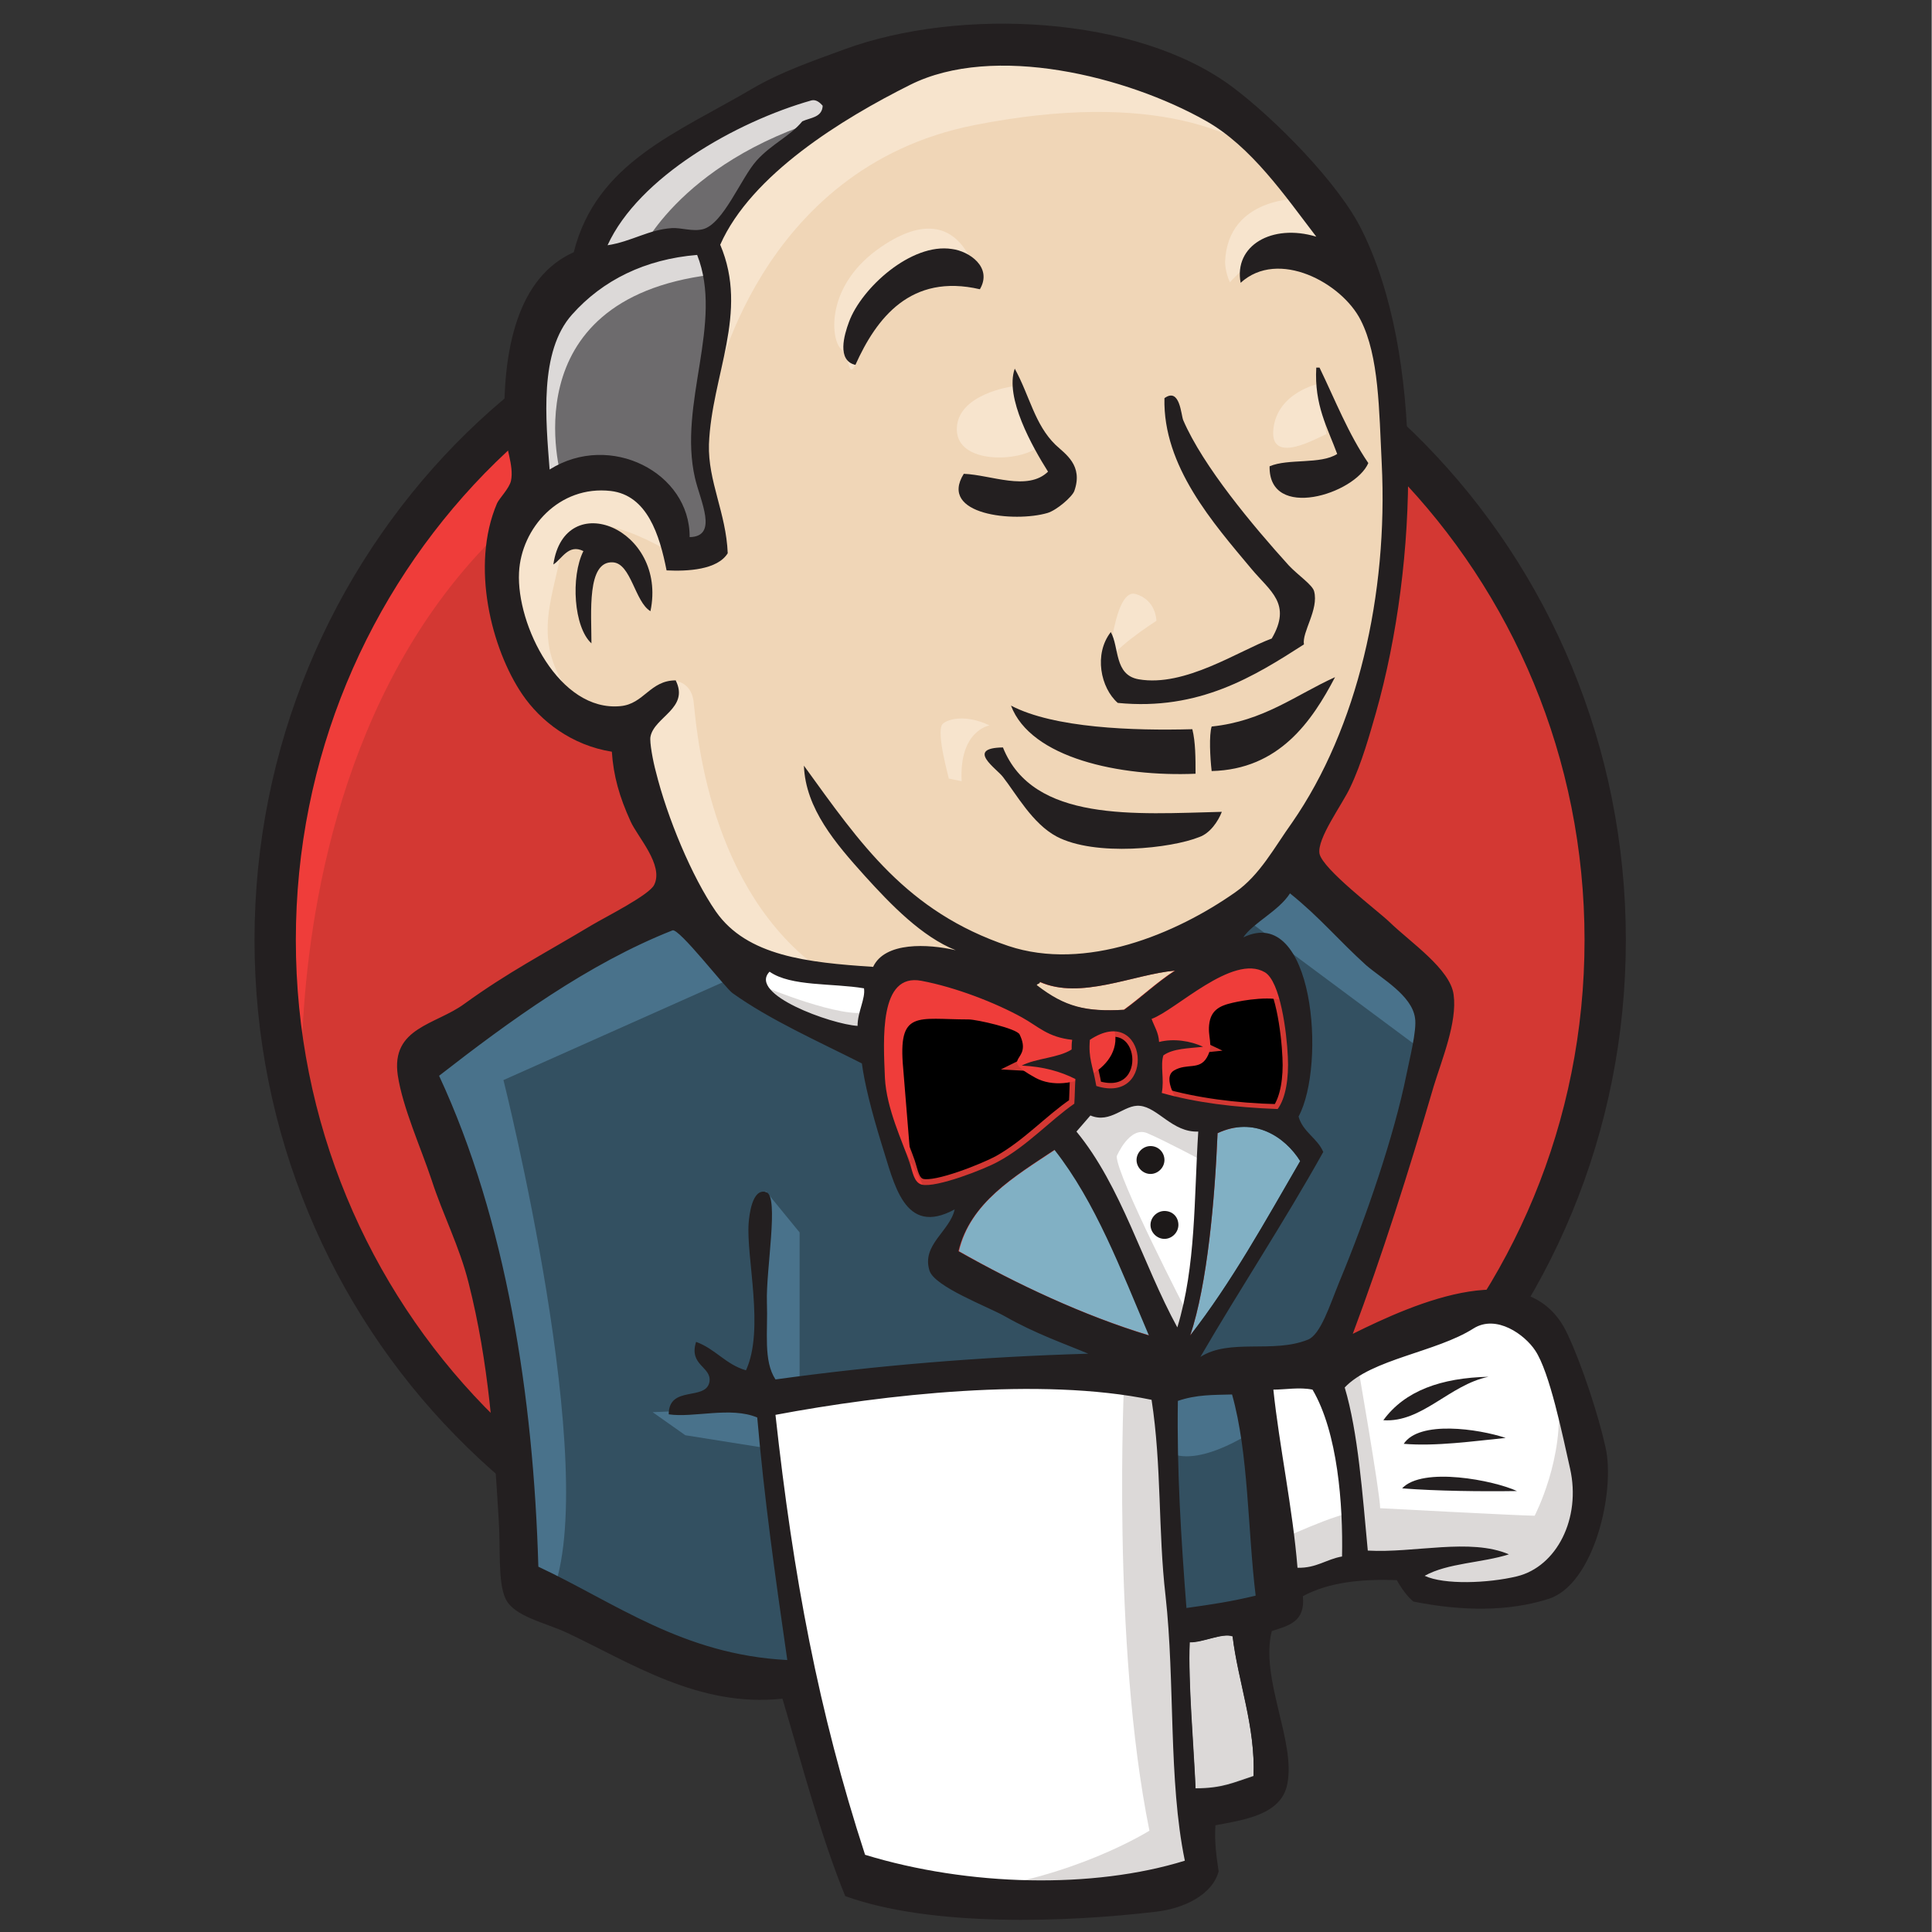 <?xml version="1.0" encoding="UTF-8" standalone="no"?>
<svg
   width="2500"
   height="2500"
   viewBox="0 0 416.938 417"
   preserveAspectRatio="xMinYMin"
   version="1.1"
   id="svg38"
   sodipodi:docname="jenkins.svg"
   inkscape:version="1.4.1-rc (06eac75fbf, 2025-03-29)"
   xmlns:inkscape="http://www.inkscape.org/namespaces/inkscape"
   xmlns:sodipodi="http://sodipodi.sourceforge.net/DTD/sodipodi-0.dtd"
   xmlns="http://www.w3.org/2000/svg"
   xmlns:svg="http://www.w3.org/2000/svg">
  <rect x="0" y="0" width="416.938" height="417" fill="#333333" stroke="none"/>
  <defs
     id="defs38" />
  <sodipodi:namedview
     id="namedview38"
     pagecolor="#505050"
     bordercolor="#ffffff"
     borderopacity="1"
     inkscape:showpageshadow="0"
     inkscape:pageopacity="0"
     inkscape:pagecheckerboard="1"
     inkscape:deskcolor="#505050"
     showgrid="false"
     inkscape:zoom="0.3008"
     inkscape:cx="767.95213"
     inkscape:cy="1515.9574"
     inkscape:window-width="1920"
     inkscape:window-height="957"
     inkscape:window-x="0"
     inkscape:window-y="0"
     inkscape:window-maximized="1"
     inkscape:current-layer="svg38" />
  <path
     d="m 346.521,202.318 c 0,81.06 -64.269,146.835 -143.593,146.835 -79.323,0 -143.591,-65.775 -143.591,-146.835 0,-81.061 64.269,-146.836 143.591,-146.836 79.324,0 143.594,65.775 143.594,146.836"
     fill="#d33833"
     id="path1"
     style="stroke-width:1.167" />
  <path
     d="m 65.243,238.679 c 0,0 -10.422,-153.086 130.739,-157.489 l -9.843,-16.444 -76.544,25.708 -21.886,25.129 -19.107,36.593 -10.886,42.615 3.243,28.488"
     fill="#ef3d3a"
     id="path2"
     style="stroke-width:1.167" />
  <path
     d="m 104.614,102.151 c -25.128,25.823 -40.762,61.375 -40.762,100.747 0,39.372 15.634,74.922 40.762,100.746 25.244,25.823 59.87,41.688 98.315,41.688 38.446,0 73.07,-15.865 98.315,-41.687 25.129,-25.824 40.762,-61.375 40.762,-100.747 0,-39.373 -15.633,-74.923 -40.762,-100.747 -25.243,-25.708 -59.868,-41.687 -98.315,-41.687 -38.329,0 -73.069,15.864 -98.315,41.687 z M 98.246,309.78 C 71.497,282.452 54.936,244.585 54.936,202.897 c 0,-41.688 16.56,-79.555 43.309,-107 26.75,-27.329 63.806,-44.351 104.684,-44.351 40.877,0 77.933,17.023 104.683,44.351 26.749,27.329 43.309,65.195 43.309,107 0,41.687 -16.56,79.554 -43.309,106.883 -26.75,27.444 -63.806,44.351 -104.684,44.351 -40.877,0 -77.933,-16.907 -104.683,-44.351 z"
     fill="#231f20"
     id="path3"
     style="stroke-width:1.167" />
  <path
     d="m 263.377,203.128 -21.887,3.242 -29.529,3.359 -19.107,0.463 -18.644,-0.579 -14.244,-4.4 -12.623,-13.666 -9.843,-27.908 -2.2,-6.022 -13.085,-4.4 -7.644,-12.622 -5.442,-18.066 6.022,-15.864 14.244,-4.98 11.464,5.443 5.442,12.044 6.601,-1.043 2.2,-2.779 -2.2,-12.623 -0.579,-15.865 3.242,-21.886 -0.116,-12.506 9.958,-15.98 17.486,-12.623 30.572,-13.085 33.93,4.979 29.529,21.308 13.665,21.886 8.8,15.865 2.201,39.372 -6.601,33.93 -12.044,30.109 -11.347,16.096"
     fill="#f0d6b7"
     id="path4"
     style="stroke-width:1.167" />
  <path
     d="m 244.849,297.738 -78.165,3.242 v 13.085 l 6.601,45.974 -3.243,3.821 -54.658,-18.644 -3.821,-6.601 -5.443,-61.837 -12.854,-37.056 -2.779,-8.801 43.773,-30.108 13.665,-5.443 12.043,14.822 10.422,9.265 12.044,3.821 5.442,1.622 6.601,28.486 4.98,6.022 12.622,-4.401 -8.801,17.021 47.478,22.466 -5.905,3.242"
     fill="#335061"
     id="path5"
     style="stroke-width:1.167" />
  <path
     d="m 115.153,106.898 14.244,-4.979 11.464,5.442 5.442,12.044 6.601,-1.042 1.622,-6.601 -3.243,-12.623 3.242,-30.108 -2.779,-16.444 9.843,-11.464 21.307,-16.907 -6.022,-8.222 -30.108,14.822 -12.622,9.844 -7.064,15.285 -10.885,14.823 -3.242,17.486 2.2,18.644"
     fill="#6d6b6d"
     id="path6"
     style="stroke-width:1.167" />
  <path
     d="m 137.618,55.483 c 0,0 8.221,-20.265 40.993,-30.108 32.771,-9.843 1.622,-7.064 1.622,-7.064 l -35.553,13.665 -13.663,13.664 -6.022,10.885 12.623,-1.042 m -16.444,47.595 c 0,0 -11.465,-38.331 32.307,-43.773 l -1.621,-6.601 -30.108,7.064 -8.801,28.488 2.2,18.642 6.022,-3.821"
     fill="#dcd9d8"
     id="path7"
     style="stroke-width:1.167" />
  <path
     d="m 138.66,153.914 7.179,-6.949 c 0,0 3.243,0.348 3.822,4.169 0.579,3.822 2.2,38.331 25.708,56.859 2.2,1.737 -17.486,-2.78 -17.486,-2.78 l -17.487,-27.329 m 98.895,-34.393 c 0,0 1.273,-16.559 5.79,-15.285 4.516,1.273 4.516,5.789 4.516,5.789 0,0 -10.885,6.949 -10.306,9.496 m 45.394,-60.678 c 0,0 -9.033,1.852 -9.843,9.843 -0.811,7.99 9.843,1.621 11.464,1.042 M 218.562,83.391 c 0,0 -12.044,1.621 -12.044,9.264 0,7.642 13.665,7.063 17.486,3.821 m -79.786,22.466 c 0,0 -20.727,-12.623 -22.927,-0.579 -2.2,12.043 -7.064,20.727 3.242,33.35 l -7.064,-2.2 -6.6,-16.907 -2.201,-16.444 12.623,-13.085 14.243,1.042 8.222,6.601 0.463,8.222 m 9.843,-34.508 c 0,0 9.263,-48.173 56.279,-57.437 38.676,-7.643 59.057,1.622 66.7,10.422 0,0 -34.508,-40.993 -67.28,-28.486 -32.771,12.623 -56.857,35.551 -56.279,50.258 0.927,25.243 0.579,25.243 0.579,25.243 M 280.862,42.861 c 0,0 -15.864,-0.579 -16.444,13.664 0,0 0,2.201 1.043,4.401 0,0 12.622,-14.244 20.265,-6.601"
     fill="#f7e4cd"
     id="path8"
     style="stroke-width:1.167" />
  <path
     d="m 211.498,62.431 c 0,0 -2.779,-21.77 -21.307,-9.148 -12.044,8.222 -10.886,19.686 -8.801,21.887 2.2,2.2 1.621,6.6 3.242,3.59 1.621,-3.011 1.158,-12.854 7.18,-15.634 5.905,-2.779 15.865,-5.789 19.686,-0.694"
     fill="#f7e4cd"
     id="path9"
     style="stroke-width:1.167" />
  <path
     d="m 160.084,210.193 -51.418,22.927 c 0,0 21.308,84.766 10.422,111.053 l -7.642,-2.779 -0.579,-32.309 -14.244,-61.142 -6.022,-16.908 53.615,-36.13 15.865,15.286 m 5.212,46.899 7.295,8.917 v 32.771 h -8.684 c 0,0 -1.042,-22.928 -1.042,-25.707 0,-2.78 1.042,-12.623 1.042,-12.623 m 1.621,43.309 -24.666,1.042 7.064,4.98 17.485,2.78"
     fill="#49728b"
     id="path10"
     style="stroke-width:1.167" />
  <path
     d="m 249.713,298.316 20.263,-0.579 4.98,50.257 -20.728,2.78 -4.516,-52.459"
     fill="#335061"
     id="path11"
     style="stroke-width:1.167" />
  <path
     d="m 255.155,298.316 30.571,-1.622 c 0,0 12.623,-31.729 12.623,-33.35 0,-1.622 10.885,-45.972 10.885,-45.972 l -24.666,-25.708 -4.98,-4.4 -13.085,13.085 v 50.837 l -11.348,47.13"
     fill="#335061"
     id="path12"
     style="stroke-width:1.167" />
  <path
     d="m 268.819,294.494 -19.107,3.822 2.78,15.286 c 7.063,3.242 19.107,-5.443 19.107,-5.443 m -2.201,-109.431 38.331,28.487 1.042,-13.086 -28.95,-26.749 -10.422,11.348"
     fill="#49728b"
     id="path13"
     style="stroke-width:1.167" />
  <path
     d="m 184.517,406.01 -11.348,-45.972 -5.674,-33.93 -0.927,-25.129 51.299,-2.779 h 31.845 l -2.894,57.436 4.979,44.351 -0.579,8.222 -41.573,3.243 -25.128,-5.443"
     fill="#ffffff"
     id="path14"
     style="stroke-width:1.167" />
  <path
     d="m 242.648,297.738 c 0,0 -2.779,56.859 5.443,97.388 0,0 -16.444,10.422 -40.415,13.085 l 45.974,-1.621 5.442,-3.242 -6.6,-89.629 -1.738,-19.224"
     fill="#dcd9d8"
     id="path15"
     style="stroke-width:1.167" />
  <path
     d="m 275.768,343.71 21.307,-6.022 40.415,-2.2 6.022,-18.644 -10.886,-32.309 -12.622,-1.621 -17.486,5.443 -16.676,8.222 -8.916,-1.622 -6.949,2.78"
     fill="#ffffff"
     id="path16"
     style="stroke-width:1.167" />
  <path
     d="m 275.42,332.709 c 0,0 14.244,-6.601 16.444,-6.022 l -6.022,-30.108 7.064,-2.78 c 0,0 4.98,28.488 4.98,31.73 0,0 30.571,1.621 33.35,1.621 0,0 6.601,-12.623 4.98,-25.708 l 6.022,17.486 0.579,9.843 -8.801,13.085 -9.843,2.201 -16.444,-0.579 -5.443,-7.064 -19.107,2.779 -6.022,2.201"
     fill="#dcd9d8"
     id="path17"
     style="stroke-width:1.167" />
  <path
     d="m 253.881,293.915 -12.044,-30.571 -12.622,-18.066 c 0,0 2.78,-7.642 6.601,-7.642 h 12.623 l 12.044,4.4 -1.043,20.266 -5.559,31.613"
     fill="#ffffff"
     id="path18"
     style="stroke-width:1.167" />
  <path
     d="m 256.313,283.494 c 0,0 -15.286,-29.529 -15.286,-33.93 0,0 2.78,-6.601 6.601,-4.979 3.822,1.621 12.044,6.022 12.044,6.022 V 240.185 l -18.645,-3.821 -12.622,1.621 21.307,50.489 4.4,0.579"
     fill="#dcd9d8"
     id="path19"
     style="stroke-width:1.167" />
  <path
     d="m 189.38,211.35 -15.169,-1.622 -14.244,-4.4 v 4.98 l 6.947,7.643 21.887,9.843"
     fill="#ffffff"
     id="path20"
     style="stroke-width:1.167" />
  <path
     d="m 164.947,212.971 c 0,0 16.906,7.064 22.466,5.443 l 0.578,6.601 -15.285,-3.243 -9.264,-6.601 1.506,-2.2"
     fill="#dcd9d8"
     id="path21"
     style="stroke-width:1.167" />
  <path
     d="m 275.768,239.49 c -9.264,-0.232 -17.718,-1.39 -25.013,-3.474 0.463,-3.011 -0.463,-5.905 0.348,-8.106 2.084,-1.506 5.442,-1.506 8.568,-1.852 -2.663,-1.274 -6.484,-1.853 -9.495,-1.042 -0.117,-2.084 -1.042,-3.359 -1.622,-4.98 5.212,-1.853 17.487,-14.012 24.435,-10.075 3.359,1.969 4.749,12.854 4.98,18.297 0.231,4.4 -0.463,8.801 -2.2,11.233"
     fill="#d33833"
     id="path22"
     style="stroke-width:1.167" />
  <path
     d="m 275.768,239.49 c -9.264,-0.232 -17.718,-1.39 -25.013,-3.474 0.463,-3.011 -0.463,-5.905 0.348,-8.106 2.084,-1.506 5.442,-1.506 8.568,-1.852 -2.663,-1.274 -6.484,-1.853 -9.495,-1.042 -0.117,-2.084 -1.042,-3.359 -1.622,-4.98 5.212,-1.853 17.487,-14.012 24.435,-10.075 3.359,1.969 4.749,12.854 4.98,18.297 0.231,4.4 -0.463,8.801 -2.2,11.233 z"
     stroke="#d33833"
     stroke-width="2.334"
     id="path23" />
  <path
     d="m 231.416,224.32 c 0,0.696 0,1.389 -0.117,2.084 -2.894,1.853 -7.527,1.853 -10.77,3.474 4.633,0.231 8.339,1.389 11.581,2.894 -0.117,1.738 -0.117,3.591 -0.231,5.328 -5.328,3.59 -10.191,9.033 -16.444,12.506 -3.011,1.622 -13.317,5.791 -16.444,4.98 -1.738,-0.463 -1.969,-2.663 -2.663,-4.748 -1.505,-4.4 -4.98,-11.581 -5.328,-18.297 -0.348,-8.453 -1.273,-22.697 7.874,-20.96 7.411,1.39 15.98,4.749 21.655,7.875 3.59,2.084 5.559,4.4 10.886,4.863"
     fill="#d33833"
     id="path24"
     style="stroke-width:1.167" />
  <path
     d="m 231.416,224.32 c 0,0.696 0,1.389 -0.117,2.084 -2.894,1.853 -7.527,1.853 -10.77,3.474 4.633,0.231 8.339,1.389 11.581,2.894 -0.117,1.738 -0.117,3.591 -0.231,5.328 -5.328,3.59 -10.191,9.033 -16.444,12.506 -3.011,1.622 -13.317,5.791 -16.444,4.98 -1.738,-0.463 -1.969,-2.663 -2.663,-4.748 -1.505,-4.4 -4.98,-11.581 -5.328,-18.297 -0.348,-8.453 -1.273,-22.697 7.874,-20.96 7.411,1.39 15.98,4.749 21.655,7.875 3.59,2.084 5.559,4.4 10.886,4.863 z"
     stroke="#d33833"
     stroke-width="2.334"
     id="path25" />
  <path
     d="m 236.627,234.395 c -0.811,-4.633 -1.738,-5.905 -1.39,-9.96 12.391,-8.222 14.59,14.128 1.389,9.96"
     fill="#d33833"
     id="path26"
     style="stroke-width:1.167" />
  <path
     d="m 236.627,234.395 c -0.811,-4.633 -1.738,-5.905 -1.39,-9.96 12.391,-8.222 14.59,14.128 1.389,9.96 z"
     stroke="#d33833"
     stroke-width="2.334"
     id="path27" />
  <path
     d="m 254.46,238.1 c 0,0 -3.821,-5.443 -1.042,-7.064 2.78,-1.621 5.443,0 7.064,-2.779 1.622,-2.78 0,-4.4 0.579,-7.643 0.579,-3.242 3.242,-3.821 6.022,-4.4 2.779,-0.58 10.422,-1.622 11.464,1.042 l -3.242,-9.844 -6.601,-2.2 -20.728,12.044 -1.042,6.022 v 12.043 m -49.91,20.843 c -0.694,-8.57 -1.389,-17.023 -2.084,-25.592 -1.158,-12.737 3.011,-10.538 14.127,-10.538 1.738,0 10.422,1.97 11.002,3.244 3.011,6.136 -4.98,4.746 3.473,9.378 7.064,3.822 19.687,-2.315 16.791,-11.001 -1.622,-1.969 -8.337,-0.579 -10.77,-1.853 l -12.854,-6.6 c -5.442,-2.78 -17.949,-6.949 -23.739,-3.011 -14.707,9.958 0.927,34.972 6.138,45.394"
     fill="#ef3d3a"
     id="path28"
     style="stroke-width:1.167" />
  <path
     d="m 211.498,62.431 c -14.938,-3.474 -22.349,6.253 -26.865,16.327 -4.053,-0.925 -2.432,-6.484 -1.389,-9.263 2.662,-7.295 13.433,-17.139 22.232,-15.749 3.705,0.463 8.801,3.938 6.022,8.685 m 72.607,16.906 h 0.694 c 3.359,6.949 6.253,14.361 10.538,20.614 -2.894,6.716 -21.539,12.506 -21.308,0.694 4.053,-1.737 11.002,-0.348 14.592,-2.663 -2.084,-5.674 -4.98,-10.538 -4.516,-18.644 m -65.079,0.232 c 3.242,5.905 4.283,12.043 8.8,16.444 2.086,1.968 6.022,4.4 4.054,9.957 -0.463,1.274 -3.822,4.17 -5.791,4.749 -7.063,2.084 -23.623,0.463 -18.065,-8.454 5.905,0.232 13.781,3.822 18.181,-0.463 -3.359,-5.326 -9.381,-15.98 -7.18,-22.232 m 62.416,59.52 c -10.654,6.833 -22.582,14.361 -40.183,12.623 -3.705,-3.242 -5.211,-10.538 -1.505,-15.285 1.852,3.242 0.694,9.264 6.022,10.19 9.958,1.738 21.538,-6.138 28.718,-8.8 4.4,-7.527 -0.347,-10.191 -4.4,-15.055 -8.222,-9.843 -19.107,-22.118 -18.76,-36.824 3.359,-2.432 3.59,3.705 4.053,4.748 4.284,9.958 15.055,22.812 22.812,31.382 1.969,2.084 5.095,4.169 5.443,5.559 1.042,3.936 -2.663,8.8 -2.2,11.464 m -141.046,-7.18 c -3.358,-1.969 -4.168,-10.306 -8.105,-10.538 -5.674,-0.347 -4.632,10.886 -4.632,17.486 -3.821,-3.473 -4.516,-14.359 -1.737,-19.917 -3.242,-1.622 -4.633,1.737 -6.485,2.894 2.432,-16.79 24.666,-7.759 20.96,10.075 m 147.761,14.243 c -4.98,9.496 -12.044,19.918 -26.634,20.266 -0.348,-3.011 -0.579,-7.759 0,-9.612 11.233,-1.158 18.18,-6.832 26.634,-10.654 m -69.944,6.138 c 9.264,4.864 26.402,5.443 39.14,5.095 0.694,2.78 0.694,6.253 0.694,9.612 -16.327,0.694 -35.551,-3.359 -39.835,-14.707 m -1.737,9.033 c 6.484,16.211 28.602,14.359 47.246,13.896 -0.81,2.084 -2.548,4.632 -4.863,5.442 -6.022,2.432 -22.466,4.285 -30.803,-0.116 -5.211,-2.779 -8.685,-9.149 -11.579,-12.854 -1.274,-1.737 -8.222,-6.253 0,-6.369"
     fill="#231f20"
     id="path29"
     style="stroke-width:1.167" />
  <path
     d="m 280.631,250.606 c -7.527,12.969 -14.822,26.287 -23.738,37.635 3.704,-11.001 5.325,-29.529 5.905,-43.656 7.874,-3.707 14.59,0.81 17.833,6.022"
     fill="#81b0c4"
     id="path30"
     style="stroke-width:1.167" />
  <path
     d="m 321.277,297.159 c -8.453,1.737 -14.359,9.958 -22.697,9.38 4.632,-6.37 12.506,-9.148 22.697,-9.38 m 3.705,13.2 c -6.947,0.696 -15.054,1.853 -22.001,1.274 3.358,-5.095 16.096,-3.243 22.001,-1.274 m 2.432,11.465 c -7.759,0.116 -17.37,0 -24.781,-0.58 4.4,-4.748 19.801,-1.737 24.781,0.58"
     fill="#231f20"
     id="path31"
     style="stroke-width:1.167" />
  <path
     d="m 266.04,353.089 c 1.158,9.727 4.98,19.571 4.516,30.224 -4.285,1.389 -6.716,2.663 -12.507,2.663 -0.347,-9.033 -1.621,-22.928 -1.273,-31.613 2.779,0.231 6.947,-1.969 9.264,-1.274"
     fill="#dcd9d8"
     id="path32"
     style="stroke-width:1.167" />
  <path
     d="m 253.534,209.498 c -3.938,2.546 -7.18,5.673 -11.002,8.453 -8.337,0.463 -12.854,-0.579 -18.875,-5.326 0.116,-0.348 0.694,-0.232 0.694,-0.696 8.916,3.938 20.265,-1.621 29.182,-2.432"
     fill="#f0d6b7"
     id="path33"
     style="stroke-width:1.167" />
  <path
     d="m 206.982,270.061 c 2.432,-10.538 12.044,-16.096 20.728,-21.886 8.916,11.348 14.359,25.939 20.381,40.066 -14.244,-4.284 -28.719,-11.116 -41.109,-18.18"
     fill="#81b0c4"
     id="path34"
     style="stroke-width:1.167" />
  <path
     d="m 256.776,354.479 c -0.348,8.685 0.81,22.466 1.273,31.613 5.791,0 8.222,-1.273 12.507,-2.663 0.463,-10.654 -3.359,-20.497 -4.516,-30.224 -2.317,-0.81 -6.485,1.39 -9.264,1.274 z m -89.398,-49.099 c 3.822,34.855 9.264,64.036 19.338,94.956 22.35,6.832 49.216,7.411 69.018,1.273 -3.59,-17.369 -2.084,-38.56 -4.169,-57.205 -1.622,-14.012 -0.811,-28.023 -3.011,-42.267 -23.971,-4.979 -57.784,-1.158 -81.176,3.243 z m 86.851,-3.011 c -0.232,14.938 0.694,29.76 1.853,44.698 5.789,-0.81 9.611,-1.389 14.938,-2.663 -1.738,-14.359 -1.505,-30.686 -5.095,-43.425 -4.053,0.117 -7.644,0 -11.696,1.389 z m 29.065,-2.432 c -2.779,-0.579 -5.905,0 -8.453,0 1.273,12.159 4.169,25.592 5.211,38.446 4.053,0.116 6.253,-1.853 9.612,-2.432 0.231,-11.233 -0.927,-26.75 -6.37,-36.014 z m 44.12,40.298 c 8.57,-2.084 13.896,-12.506 11.464,-23.276 -1.621,-7.18 -4.4,-20.843 -7.527,-25.477 -2.2,-3.358 -8.337,-7.874 -13.316,-4.748 -7.991,5.095 -22.002,6.601 -27.792,12.738 2.894,9.727 3.821,22.929 4.979,35.203 9.96,0.58 22.118,-2.778 30.456,0.811 -5.791,1.853 -13.202,1.853 -18.181,4.632 4.169,1.969 13.665,1.622 19.918,0.117 z m -79.439,-51.994 c -6.022,-14.127 -11.464,-28.718 -20.381,-40.066 -8.685,5.789 -18.18,11.348 -20.728,21.886 12.506,7.064 26.982,13.896 41.109,18.18 z m 14.822,-43.656 c -0.579,14.127 -2.2,32.655 -5.905,43.656 8.916,-11.464 16.213,-24.666 23.739,-37.635 -3.242,-5.211 -9.958,-9.727 -17.833,-6.022 z m -16.79,-5.905 c -3.359,-0.349 -6.253,3.936 -10.654,2.083 -1.042,1.158 -1.969,2.317 -3.011,3.474 9.727,11.811 14.244,28.488 21.771,42.267 4.053,-13.316 3.59,-27.792 4.516,-42.267 -5.559,0.231 -8.685,-5.211 -12.623,-5.559 z m -10.77,-14.245 c -0.348,4.053 0.579,5.328 1.389,9.96 13.202,4.169 11.002,-18.181 -1.389,-9.96 z m -14.707,-4.863 c -5.674,-3.128 -14.243,-6.485 -21.655,-7.874 -9.147,-1.738 -8.222,12.506 -7.874,20.96 0.348,6.715 3.822,13.779 5.328,18.296 0.694,2.084 0.925,4.284 2.663,4.748 3.127,0.696 13.548,-3.358 16.444,-4.98 6.253,-3.358 11.116,-8.8 16.444,-12.506 0.116,-1.737 0.116,-3.59 0.231,-5.326 -3.242,-1.622 -6.832,-2.663 -11.581,-2.894 3.128,-1.622 7.875,-1.622 10.77,-3.474 0,-0.696 0,-1.39 0.117,-2.086 -5.328,-0.579 -7.296,-2.894 -10.886,-4.863 z m -54.425,-9.843 c -4.748,4.863 13.316,11.348 18.991,11.696 0,-3.011 1.737,-5.905 1.389,-8.106 -6.832,-1.158 -15.748,-0.348 -20.38,-3.59 z m 58.364,2.2 c 0,0.463 -0.58,0.348 -0.696,0.696 6.138,4.748 10.653,5.789 18.875,5.326 3.707,-2.663 7.064,-5.905 11.002,-8.454 -9.033,0.811 -20.381,6.37 -29.182,2.432 z m 53.499,16.213 c -0.231,-5.328 -1.622,-16.328 -4.98,-18.297 -6.947,-4.053 -19.222,8.222 -24.433,10.075 0.579,1.621 1.505,2.894 1.621,4.979 3.128,-0.81 6.832,-0.231 9.495,1.042 -3.127,0.348 -6.484,0.348 -8.568,1.853 -0.696,2.2 0.231,5.095 -0.348,8.106 7.295,2.084 15.749,3.127 25.013,3.473 1.737,-2.315 2.431,-6.716 2.2,-11.232 z M 158.114,214.361 c -1.506,-1.042 -11.579,-14.128 -12.969,-13.549 -18.18,7.181 -35.203,19.571 -50.373,31.382 14.475,31.151 20.381,69.249 21.424,105.958 16.56,7.759 31.15,18.991 53.731,20.149 -2.663,-18.411 -4.979,-34.972 -6.484,-52.342 -5.674,-2.431 -13.781,0.117 -19.107,-0.694 0,-6.369 8.105,-2.779 8.8,-7.063 0.465,-3.243 -4.516,-3.474 -2.894,-8.57 4.169,1.505 6.369,4.863 10.77,6.138 4.053,-8.801 0,-24.433 0.579,-31.845 0.117,-1.389 0.694,-7.643 3.821,-6.601 2.78,0.927 -0.116,16.791 0.117,23.739 0.231,6.485 -0.811,12.623 1.852,16.676 21.771,-3.011 43.889,-4.864 67.511,-5.559 -5.211,-2.2 -11.348,-4.284 -18.065,-8.106 -3.705,-2.084 -15.169,-6.369 -16.211,-9.843 -1.738,-5.559 4.4,-8.453 5.442,-13.202 -11.001,6.022 -13.085,-5.789 -15.748,-14.012 -2.317,-7.527 -3.705,-13.2 -4.284,-17.486 -9.612,-4.863 -19.802,-9.38 -27.909,-15.169 z M 268.356,202.317 c 15.17,-7.294 17.949,27.445 11.927,38.678 0.927,3.358 4.053,4.632 5.328,7.642 -8.454,15.17 -17.833,29.298 -26.519,44.236 6.37,-4.053 15.634,-0.694 23.16,-3.705 2.78,-1.042 4.749,-7.411 6.833,-12.506 5.789,-13.896 11.811,-31.499 14.475,-44.698 0.579,-3.011 2.315,-9.613 1.852,-12.276 -0.694,-4.863 -7.18,-8.453 -10.538,-11.348 -6.136,-5.559 -9.958,-10.305 -16.444,-15.517 -2.431,3.822 -7.99,6.369 -10.074,9.496 z M 123.49,67.873 c -7.18,7.991 -5.674,22.813 -4.863,33.466 13.085,-8.221 30.34,0.696 30.223,14.592 6.253,-0.117 2.317,-7.759 1.159,-12.738 -3.707,-16.096 6.253,-33.466 0.462,-48.172 -11.232,0.925 -20.38,5.442 -26.981,12.854 z m 51.647,-46.203 c -16.327,4.632 -37.287,16.559 -44.004,31.265 5.211,-0.81 8.801,-3.358 13.896,-3.705 1.969,-0.116 4.516,0.811 6.716,0.232 4.4,-1.158 8.222,-11.117 11.579,-14.823 3.243,-3.59 7.18,-5.211 9.844,-8.453 1.737,-0.811 4.283,-0.811 4.4,-3.359 -0.694,-0.811 -1.506,-1.389 -2.432,-1.158 z m 85.113,4.4 c -17.021,-9.611 -45.74,-16.79 -63.805,-7.759 -14.592,7.295 -34.276,19.338 -40.994,34.51 6.253,14.705 -1.852,28.138 -2.432,43.076 -0.231,7.991 3.707,14.824 4.053,23.509 -2.2,3.59 -8.685,3.936 -13.2,3.705 -1.505,-7.644 -4.169,-16.213 -12.044,-17.139 -11.116,-1.273 -19.338,7.991 -19.801,17.603 -0.579,11.348 8.685,30.108 21.886,28.834 5.095,-0.463 6.37,-5.559 11.927,-5.559 3.011,6.022 -4.631,7.874 -5.442,12.158 -0.232,1.159 0.579,5.443 1.158,7.527 2.432,9.843 7.759,22.697 12.969,30.224 6.716,9.611 19.802,11.001 33.93,11.927 2.548,-5.443 11.812,-4.98 17.833,-3.59 -7.294,-2.894 -14.01,-9.843 -19.569,-15.98 -6.37,-7.064 -12.854,-14.59 -13.202,-23.854 12.159,16.79 22.118,31.497 44.12,38.909 16.675,5.557 36.13,-2.549 48.983,-11.581 5.326,-3.707 8.453,-9.727 12.275,-15.055 14.127,-20.38 20.728,-49.331 19.338,-77.47 C 297.653,88.487 297.653,76.906 293.716,69.148 289.664,61.041 275.883,53.631 267.777,61.041 266.271,53.052 274.493,48.187 284.104,51.083 277.273,42.167 270.094,31.628 260.249,26.07 Z M 291.979,287.895 c 13.317,-6.601 38.098,-17.718 46.32,0 3.128,6.6 6.716,17.601 8.222,24.433 2.2,9.496 -2.432,29.645 -12.275,32.771 -8.685,2.78 -18.759,2.664 -29.181,0.58 -1.274,-1.042 -2.548,-2.78 -3.59,-4.633 -7.411,-0.231 -14.475,0.349 -20.266,3.475 0.579,5.557 -3.127,6.369 -6.716,7.527 -2.548,10.305 5.211,23.738 3.359,33.002 -1.274,6.716 -9.496,7.759 -15.517,8.916 -0.232,3.707 0.231,6.833 0.694,9.96 -1.389,5.095 -7.527,7.99 -13.433,8.685 -19.338,2.315 -48.636,3.358 -67.164,-3.359 -5.212,-12.737 -9.264,-28.139 -13.549,-42.614 -18.065,1.968 -32.771,-7.76 -46.551,-14.244 -4.748,-2.2 -11.348,-3.474 -13.202,-7.295 -1.737,-3.705 -1.042,-10.77 -1.505,-17.37 -1.042,-17.023 -2.084,-33.466 -6.484,-50.837 -1.969,-7.874 -5.559,-14.706 -7.991,-22.232 -2.315,-6.949 -6.253,-15.634 -7.295,-22.582 -1.505,-10.305 8.222,-10.885 14.359,-15.402 9.612,-6.947 17.138,-10.77 27.56,-17.023 3.128,-1.852 12.391,-6.484 13.433,-8.685 2.086,-4.283 -3.589,-10.305 -5.094,-13.664 -2.432,-5.326 -3.707,-9.843 -4.053,-15.055 -8.685,-1.389 -15.402,-6.6 -19.338,-12.389 -6.602,-9.727 -11.234,-27.677 -5.443,-41.225 0.463,-1.042 2.663,-3.243 3.011,-4.864 0.694,-3.242 -1.274,-7.527 -1.39,-11.001 -0.579,-17.718 3.011,-33.004 14.938,-38.331 4.863,-19.338 22.232,-25.707 38.562,-35.318 6.138,-3.59 12.854,-5.905 19.801,-8.454 24.897,-9.147 63.227,-7.411 83.955,8.222 8.801,6.601 22.812,20.612 27.792,30.803 13.316,26.75 12.275,71.565 3.011,104.221 -1.274,4.4 -3.011,10.768 -5.559,16.096 -1.737,3.705 -7.18,11.001 -6.601,14.243 0.696,3.359 12.507,12.275 15.055,14.707 4.516,4.4 13.2,10.191 13.895,15.749 0.811,5.905 -2.546,14.012 -4.283,19.686 -5.56,18.991 -11.117,36.477 -17.487,53.5 z"
     fill="#231f20"
     id="path35"
     style="stroke-width:1.167" />
  <path
     d="m 203.393,156.345 c 0.694,-0.927 4.631,-2.431 10.19,0.232 0,0 -6.601,1.042 -6.022,12.044 l -2.779,-0.58 c 0.117,0.117 -2.779,-9.843 -1.389,-11.696"
     fill="#f7e4cd"
     id="path36"
     style="stroke-width:1.167" />
  <path
     d="m 251.333,250.375 c 0,1.621 -1.389,3.011 -3.011,3.011 -1.621,0 -3.011,-1.39 -3.011,-3.011 0,-1.622 1.39,-3.011 3.011,-3.011 1.738,0 3.011,1.389 3.011,3.011 m 3.011,14.012 c 0,1.622 -1.389,3.011 -3.011,3.011 -1.621,0 -3.011,-1.389 -3.011,-3.011 0,-1.622 1.39,-3.011 3.011,-3.011 1.738,0 3.011,1.274 3.011,3.011"
     fill="#1d1919"
     id="path37"
     style="stroke-width:1.167" />
</svg>
